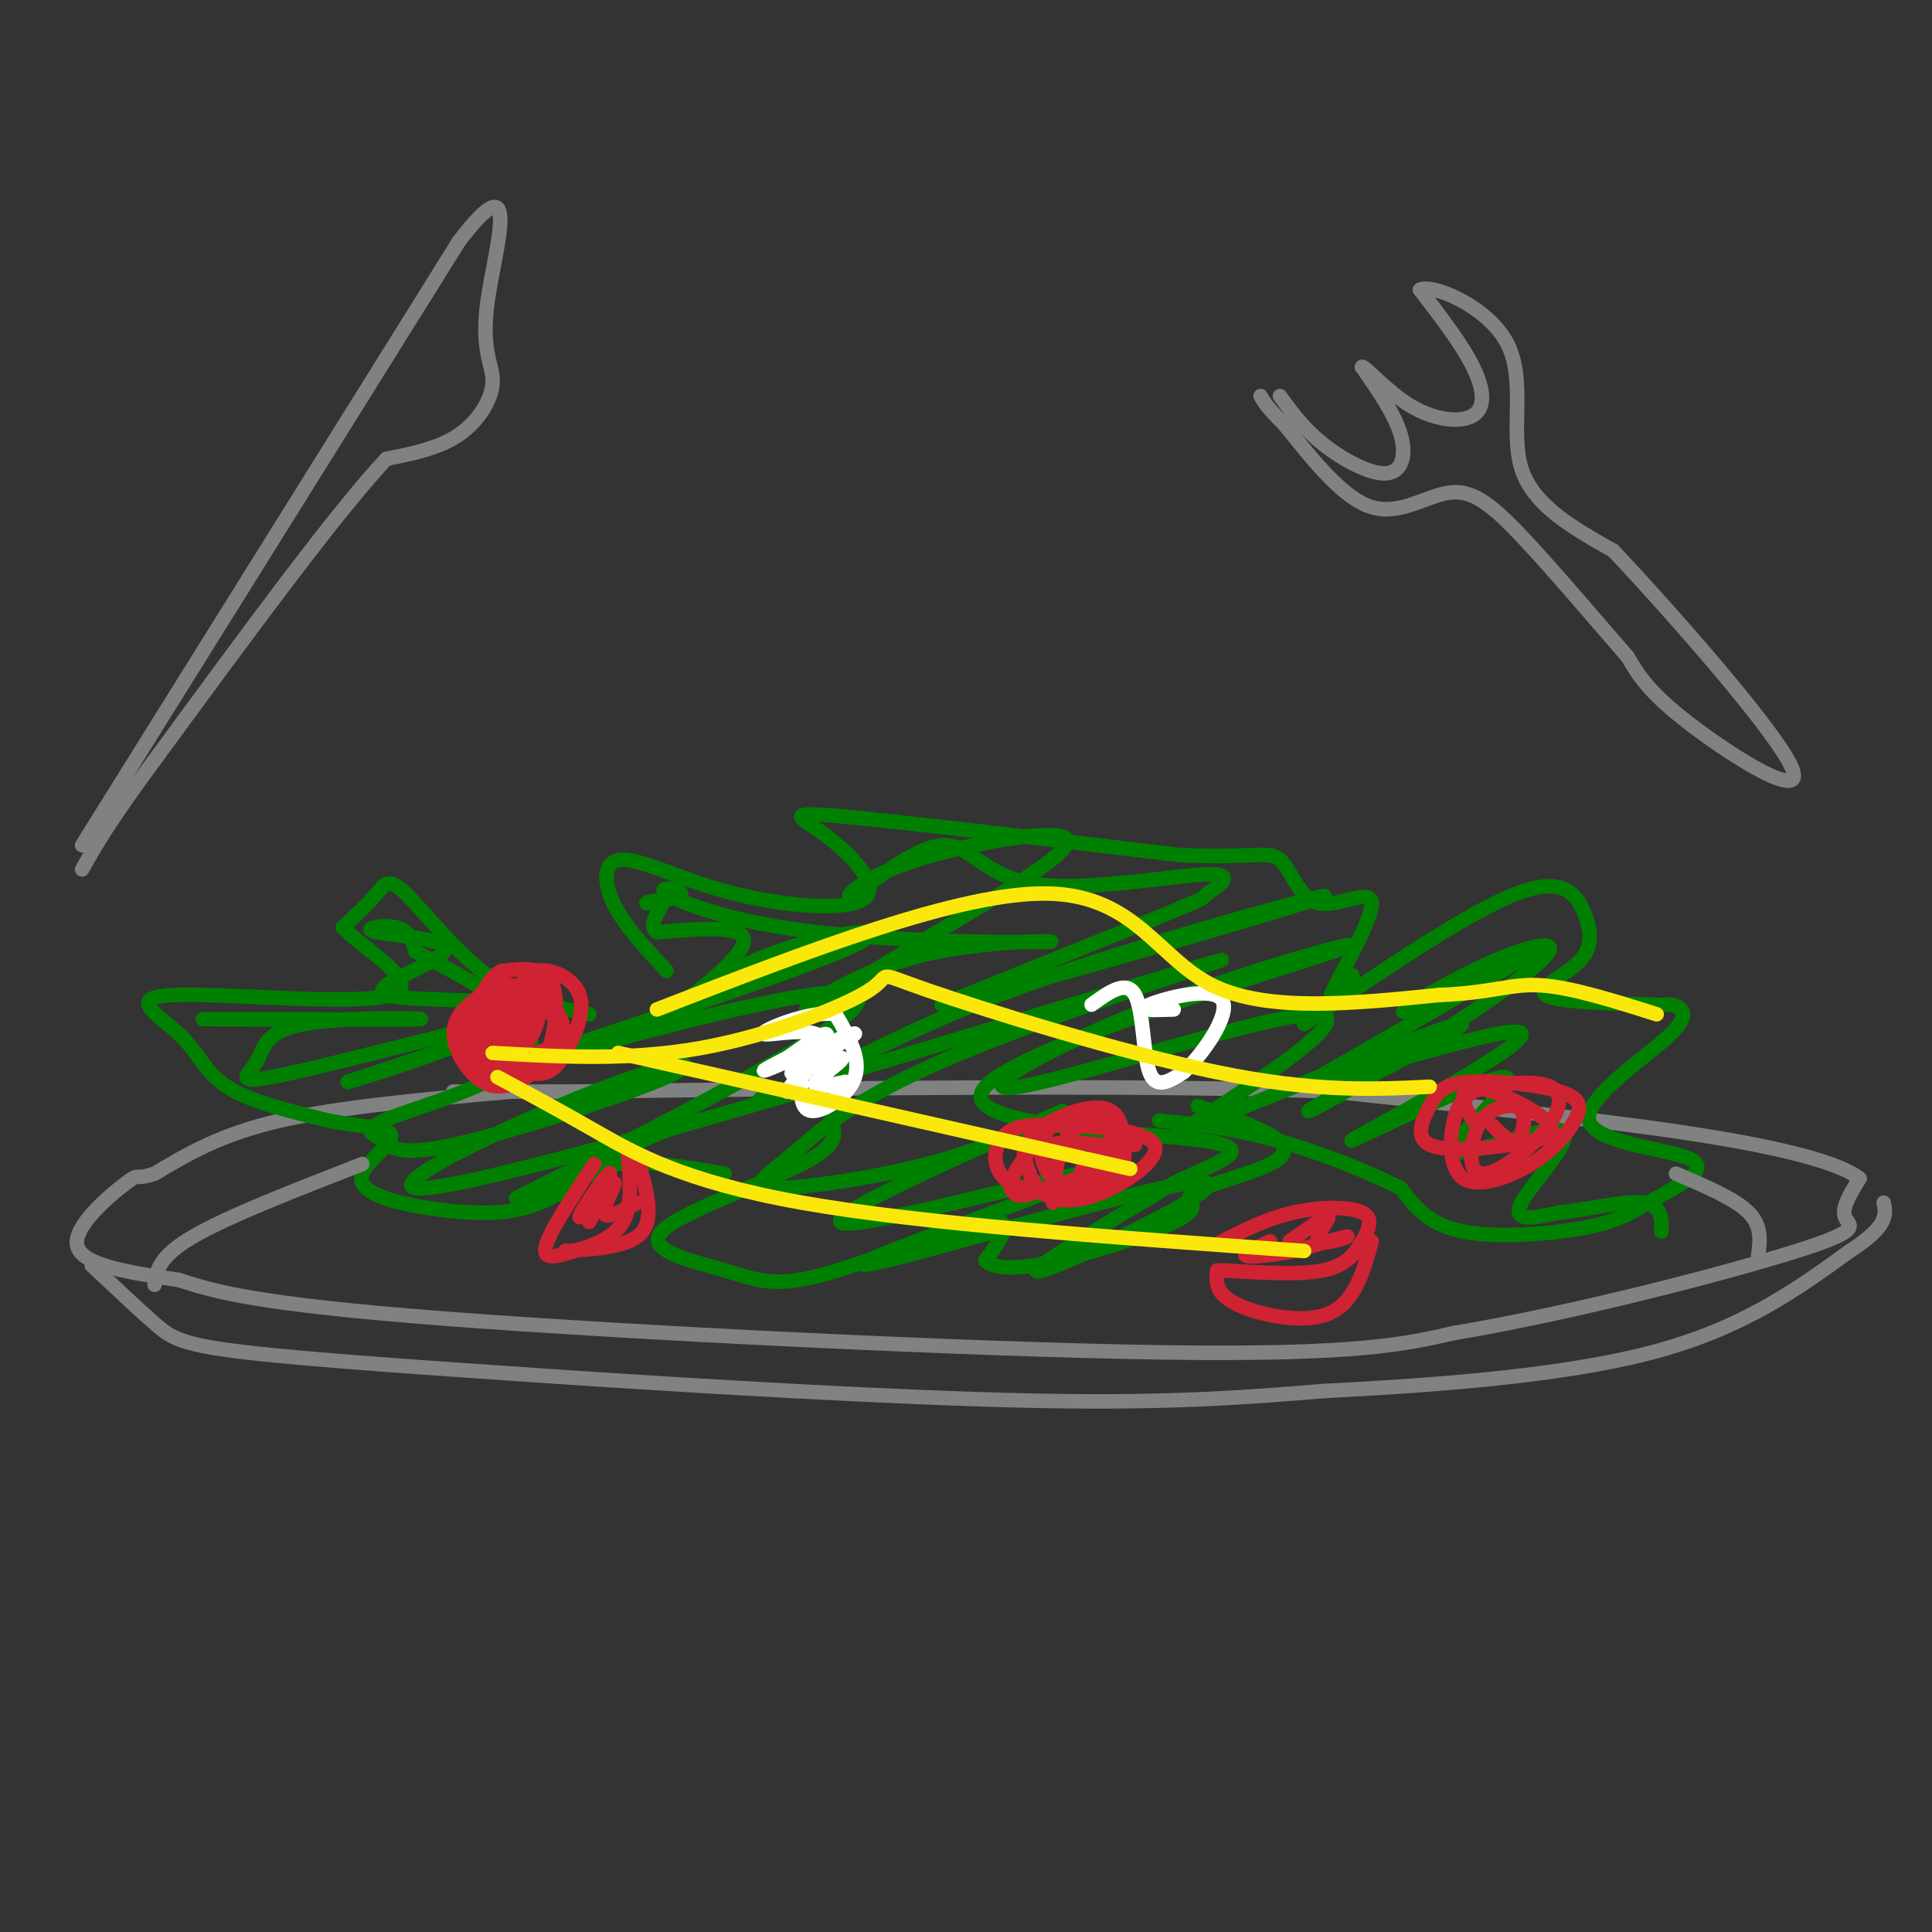 <svg viewBox='0 0 400 400' version='1.1' xmlns='http://www.w3.org/2000/svg' xmlns:xlink='http://www.w3.org/1999/xlink'><rect x="0" y="0" width="400" height="400" fill="#333333" stroke="none"/><g fill='none' stroke='rgb(128,130,130)' stroke-width='3' stroke-linecap='round' stroke-linejoin='round'><path d='M106,226c-17.833,1.583 -35.667,3.167 -48,6c-12.333,2.833 -19.167,6.917 -26,11'/><path d='M32,243c-4.536,1.464 -2.875,-0.375 -6,2c-3.125,2.375 -11.036,8.964 -10,13c1.036,4.036 11.018,5.518 21,7'/><path d='M37,265c7.536,2.429 15.875,5.000 55,8c39.125,3.000 109.036,6.429 149,7c39.964,0.571 49.982,-1.714 60,-4'/><path d='M301,276c24.786,-4.143 56.750,-12.500 71,-17c14.250,-4.500 10.786,-5.143 10,-7c-0.786,-1.857 1.107,-4.929 3,-8'/><path d='M385,244c-3.489,-2.844 -13.711,-5.956 -33,-9c-19.289,-3.044 -47.644,-6.022 -76,-9'/><path d='M276,226c-38.833,-1.500 -97.917,-0.750 -157,0'/><path d='M119,226c-30.000,0.000 -26.500,0.000 -23,0'/></g>
<g fill='none' stroke='rgb(0,128,0)' stroke-width='3' stroke-linecap='round' stroke-linejoin='round'><path d='M122,210c-7.089,-1.500 -14.179,-3.000 -21,-8c-6.821,-5.000 -13.375,-13.500 -17,-17c-3.625,-3.500 -4.321,-2.000 -6,0c-1.679,2.000 -4.339,4.500 -7,7'/><path d='M71,192c3.904,4.343 17.165,11.700 10,14c-7.165,2.300 -34.756,-0.456 -45,0c-10.244,0.456 -3.143,4.123 1,8c4.143,3.877 5.326,7.965 10,11c4.674,3.035 12.837,5.018 21,7'/><path d='M68,232c6.613,1.362 12.645,1.268 13,3c0.355,1.732 -4.967,5.289 -6,8c-1.033,2.711 2.222,4.576 8,6c5.778,1.424 14.079,2.407 20,2c5.921,-0.407 9.460,-2.203 13,-4'/><path d='M116,247c3.711,-2.044 6.489,-5.156 12,-6c5.511,-0.844 13.756,0.578 22,2'/><path d='M270,212c17.072,-11.614 34.144,-23.228 44,-27c9.856,-3.772 12.498,0.298 14,4c1.502,3.702 1.866,7.035 -1,10c-2.866,2.965 -8.962,5.561 -7,7c1.962,1.439 11.981,1.719 22,2'/><path d='M342,208c3.936,0.211 2.775,-0.262 4,0c1.225,0.262 4.836,1.259 0,6c-4.836,4.741 -18.117,13.224 -17,18c1.117,4.776 16.634,5.843 21,8c4.366,2.157 -2.417,5.403 -7,8c-4.583,2.597 -6.965,4.545 -14,6c-7.035,1.455 -18.724,2.416 -26,1c-7.276,-1.416 -10.138,-5.208 -13,-9'/><path d='M290,246c-6.733,-3.444 -17.067,-7.556 -26,-10c-8.933,-2.444 -16.467,-3.222 -24,-4'/><path d='M172,232c1.053,2.426 2.106,4.852 -6,9c-8.106,4.148 -25.371,10.018 -29,14c-3.629,3.982 6.378,6.078 13,8c6.622,1.922 9.860,3.671 20,1c10.140,-2.671 27.183,-9.763 34,-11c6.817,-1.237 3.409,3.382 0,8'/><path d='M204,261c1.786,1.723 6.251,2.031 15,0c8.749,-2.031 21.784,-6.401 26,-9c4.216,-2.599 -0.385,-3.429 2,-5c2.385,-1.571 11.758,-3.885 16,-6c4.242,-2.115 3.355,-4.033 0,-6c-3.355,-1.967 -9.177,-3.984 -15,-6'/><path d='M138,201c-4.408,-4.719 -8.817,-9.437 -11,-14c-2.183,-4.563 -2.142,-8.969 2,-9c4.142,-0.031 12.383,4.315 23,7c10.617,2.685 23.609,3.709 27,1c3.391,-2.709 -2.818,-9.153 -8,-13c-5.182,-3.847 -9.338,-5.099 3,-4c12.338,1.099 41.169,4.550 70,8'/><path d='M244,177c15.316,0.838 18.607,-1.065 21,1c2.393,2.065 3.889,8.100 8,9c4.111,0.900 10.838,-3.335 11,0c0.162,3.335 -6.239,14.238 -8,18c-1.761,3.762 1.120,0.381 4,-3'/><path d='M42,211c21.492,0.082 42.985,0.163 45,0c2.015,-0.163 -15.446,-0.571 -24,1c-8.554,1.571 -8.200,5.122 -10,8c-1.800,2.878 -5.754,5.082 8,2c13.754,-3.082 45.215,-11.452 50,-12c4.785,-0.548 -17.108,6.726 -39,14'/><path d='M72,224c3.792,-0.894 32.773,-10.128 35,-14c2.227,-3.872 -22.301,-2.383 -27,-4c-4.699,-1.617 10.431,-6.341 12,-9c1.569,-2.659 -10.424,-3.254 -14,-4c-3.576,-0.746 1.264,-1.642 4,-1c2.736,0.642 3.368,2.821 4,5'/><path d='M86,197c7.691,4.228 24.919,12.300 24,19c-0.919,6.700 -19.985,12.030 -28,15c-8.015,2.970 -4.981,3.580 -3,5c1.981,1.420 2.907,3.651 15,1c12.093,-2.651 35.351,-10.183 44,-14c8.649,-3.817 2.689,-3.920 -15,3c-17.689,6.920 -47.109,20.863 -35,20c12.109,-0.863 65.745,-16.532 81,-21c15.255,-4.468 -7.873,2.266 -31,9'/><path d='M138,234c-15.385,6.354 -38.347,17.737 -29,13c9.347,-4.737 51.002,-25.596 64,-35c12.998,-9.404 -2.661,-7.354 -25,-2c-22.339,5.354 -51.356,14.011 -43,11c8.356,-3.011 54.087,-17.691 69,-24c14.913,-6.309 -0.992,-4.248 -13,0c-12.008,4.248 -20.117,10.682 -19,10c1.117,-0.682 11.462,-8.481 12,-12c0.538,-3.519 -8.731,-2.760 -18,-2'/><path d='M136,193c-2.230,-1.692 1.196,-4.923 1,-6c-0.196,-1.077 -4.015,-0.001 -3,0c1.015,0.001 6.865,-1.074 7,-2c0.135,-0.926 -5.443,-1.702 -3,0c2.443,1.702 12.909,5.881 31,8c18.091,2.119 43.808,2.176 48,2c4.192,-0.176 -13.141,-0.586 -27,3c-13.859,3.586 -24.246,11.167 -23,11c1.246,-0.167 14.123,-8.084 27,-16'/><path d='M194,193c7.370,-4.363 12.296,-7.272 18,-11c5.704,-3.728 12.186,-8.275 7,-9c-5.186,-0.725 -22.039,2.371 -32,6c-9.961,3.629 -13.030,7.790 -10,6c3.030,-1.790 12.159,-9.530 18,-10c5.841,-0.470 8.394,6.330 19,8c10.606,1.670 29.266,-1.789 36,-2c6.734,-0.211 1.544,2.828 0,4c-1.544,1.172 0.559,0.478 -8,4c-8.559,3.522 -27.779,11.261 -47,19'/><path d='M195,208c13.089,-2.732 69.312,-19.061 78,-22c8.688,-2.939 -30.157,7.512 -55,16c-24.843,8.488 -35.683,15.013 -47,20c-11.317,4.987 -23.111,8.436 -2,2c21.111,-6.436 75.127,-22.758 83,-25c7.873,-2.242 -30.399,9.595 -53,19c-22.601,9.405 -29.532,16.377 -35,21c-5.468,4.623 -9.472,6.899 -4,7c5.472,0.101 20.421,-1.971 32,-5c11.579,-3.029 19.790,-7.014 28,-11'/><path d='M220,230c-9.682,4.337 -47.887,20.679 -46,23c1.887,2.321 43.867,-9.378 50,-10c6.133,-0.622 -23.580,9.833 -37,15c-13.420,5.167 -10.545,5.045 8,0c18.545,-5.045 52.762,-15.012 55,-13c2.238,2.012 -27.503,16.003 -34,18c-6.497,1.997 10.252,-8.002 27,-18'/><path d='M243,245c9.252,-4.632 18.882,-7.213 5,-9c-13.882,-1.787 -51.277,-2.779 -44,-11c7.277,-8.221 59.227,-23.671 72,-28c12.773,-4.329 -13.630,2.464 -36,11c-22.370,8.536 -40.707,18.814 -29,17c11.707,-1.814 53.460,-15.719 62,-15c8.540,0.719 -16.131,16.063 -25,22c-8.869,5.937 -1.934,2.469 5,-1'/><path d='M253,231c13.380,-5.312 44.329,-18.090 49,-19c4.671,-0.910 -16.938,10.050 -26,15c-9.062,4.950 -5.579,3.892 6,-3c11.579,-6.892 31.255,-19.617 37,-25c5.745,-5.383 -2.439,-3.422 -12,1c-9.561,4.422 -20.497,11.306 -15,9c5.497,-2.306 27.428,-13.802 27,-13c-0.428,0.802 -23.214,13.901 -46,27'/><path d='M273,223c5.097,0.517 40.840,-11.689 42,-9c1.160,2.689 -32.262,20.274 -35,22c-2.738,1.726 25.208,-12.408 31,-13c5.792,-0.592 -10.571,12.357 -10,15c0.571,2.643 18.077,-5.019 22,-4c3.923,1.019 -5.736,10.720 -8,15c-2.264,4.280 2.868,3.140 8,2'/><path d='M323,251c4.844,-0.400 12.956,-2.400 17,-2c4.044,0.400 4.022,3.200 4,6'/></g>
<g fill='none' stroke='rgb(207,34,51)' stroke-width='3' stroke-linecap='round' stroke-linejoin='round'><path d='M103,204c-4.247,2.558 -8.493,5.115 -9,9c-0.507,3.885 2.726,9.096 6,11c3.274,1.904 6.589,0.500 9,-1c2.411,-1.500 3.918,-3.096 5,-7c1.082,-3.904 1.738,-10.115 0,-13c-1.738,-2.885 -5.869,-2.442 -10,-2'/><path d='M104,201c-2.644,1.026 -4.252,4.590 -5,8c-0.748,3.410 -0.634,6.664 2,5c2.634,-1.664 7.788,-8.247 10,-10c2.212,-1.753 1.482,1.322 1,4c-0.482,2.678 -0.718,4.958 -3,8c-2.282,3.042 -6.612,6.846 -9,6c-2.388,-0.846 -2.835,-6.343 -2,-10c0.835,-3.657 2.953,-5.473 5,-6c2.047,-0.527 4.024,0.237 6,1'/><path d='M109,207c0.998,1.483 0.493,4.690 -1,7c-1.493,2.310 -3.975,3.721 -6,4c-2.025,0.279 -3.594,-0.575 -5,-2c-1.406,-1.425 -2.648,-3.422 0,-6c2.648,-2.578 9.186,-5.739 12,-6c2.814,-0.261 1.902,2.376 0,6c-1.902,3.624 -4.795,8.234 -7,9c-2.205,0.766 -3.721,-2.311 -4,-6c-0.279,-3.689 0.678,-7.989 4,-9c3.322,-1.011 9.010,1.266 12,4c2.990,2.734 3.283,5.924 1,8c-2.283,2.076 -7.141,3.038 -12,4'/><path d='M103,220c-3.305,0.279 -5.568,-1.022 -7,-2c-1.432,-0.978 -2.033,-1.632 0,-4c2.033,-2.368 6.700,-6.449 9,-7c2.300,-0.551 2.232,2.429 1,6c-1.232,3.571 -3.628,7.734 -5,8c-1.372,0.266 -1.721,-3.365 0,-7c1.721,-3.635 5.511,-7.275 7,-7c1.489,0.275 0.678,4.466 0,7c-0.678,2.534 -1.221,3.413 -2,2c-0.779,-1.413 -1.794,-5.118 -1,-8c0.794,-2.882 3.397,-4.941 6,-7'/><path d='M111,201c3.082,-0.587 7.785,1.446 9,5c1.215,3.554 -1.060,8.630 -3,12c-1.940,3.370 -3.545,5.036 -8,4c-4.455,-1.036 -11.761,-4.772 -11,-8c0.761,-3.228 9.590,-5.946 14,-5c4.410,0.946 4.403,5.556 4,8c-0.403,2.444 -1.201,2.722 -2,3'/><path d='M114,220c-2.578,1.133 -8.022,2.467 -10,1c-1.978,-1.467 -0.489,-5.733 1,-10'/><path d='M218,249c0.361,-4.570 0.723,-9.140 2,-12c1.277,-2.860 3.470,-4.009 6,-5c2.530,-0.991 5.396,-1.822 5,1c-0.396,2.822 -4.056,9.297 -9,12c-4.944,2.703 -11.174,1.632 -14,-1c-2.826,-2.632 -2.248,-6.826 0,-9c2.248,-2.174 6.166,-2.328 13,-2c6.834,0.328 16.584,1.140 18,4c1.416,2.860 -5.503,7.770 -11,10c-5.497,2.230 -9.570,1.780 -12,0c-2.430,-1.780 -3.215,-4.890 -4,-8'/><path d='M212,239c0.058,-2.568 2.202,-4.989 6,-7c3.798,-2.011 9.250,-3.613 12,-2c2.750,1.613 2.797,6.440 2,9c-0.797,2.560 -2.439,2.852 -6,4c-3.561,1.148 -9.043,3.152 -12,4c-2.957,0.848 -3.391,0.540 -4,0c-0.609,-0.540 -1.393,-1.312 0,-4c1.393,-2.688 4.962,-7.293 8,-10c3.038,-2.707 5.544,-3.516 8,-3c2.456,0.516 4.862,2.358 6,5c1.138,2.642 1.006,6.084 0,8c-1.006,1.916 -2.888,2.307 -5,3c-2.112,0.693 -4.453,1.686 -7,0c-2.547,-1.686 -5.299,-6.053 -4,-8c1.299,-1.947 6.650,-1.473 12,-1'/><path d='M228,237c2.695,1.070 3.434,4.246 2,6c-1.434,1.754 -5.040,2.088 -6,1c-0.960,-1.088 0.726,-3.596 3,-5c2.274,-1.404 5.137,-1.702 8,-2'/><path d='M305,232c-1.132,-1.816 -2.264,-3.633 -2,-5c0.264,-1.367 1.925,-2.286 6,-1c4.075,1.286 10.564,4.777 12,7c1.436,2.223 -2.183,3.177 -8,4c-5.817,0.823 -13.834,1.514 -17,0c-3.166,-1.514 -1.482,-5.233 0,-8c1.482,-2.767 2.761,-4.583 8,-5c5.239,-0.417 14.438,0.566 19,2c4.562,1.434 4.488,3.318 3,6c-1.488,2.682 -4.388,6.162 -9,9c-4.612,2.838 -10.934,5.033 -14,3c-3.066,-2.033 -2.876,-8.295 -2,-12c0.876,-3.705 2.438,-4.852 4,-6'/><path d='M305,226c4.181,-1.607 12.632,-2.626 16,-1c3.368,1.626 1.653,5.897 -2,10c-3.653,4.103 -9.245,8.038 -12,8c-2.755,-0.038 -2.672,-4.049 -2,-7c0.672,-2.951 1.933,-4.843 4,-6c2.067,-1.157 4.941,-1.581 6,0c1.059,1.581 0.303,5.166 -1,6c-1.303,0.834 -3.151,-1.083 -5,-3'/><path d='M253,257c4.785,-2.402 9.569,-4.804 15,-6c5.431,-1.196 11.507,-1.187 14,0c2.493,1.187 1.402,3.550 0,6c-1.402,2.450 -3.115,4.986 -8,6c-4.885,1.014 -12.943,0.507 -21,0'/><path d='M252,263c-0.222,2.400 -0.444,4.800 4,7c4.444,2.200 13.556,4.200 19,2c5.444,-2.200 7.222,-8.600 9,-15'/><path d='M267,257c3.851,-2.726 7.702,-5.452 8,-5c0.298,0.452 -2.958,4.083 -2,5c0.958,0.917 6.131,-0.881 6,-1c-0.131,-0.119 -5.565,1.440 -11,3'/><path d='M268,259c-4.156,0.822 -9.044,1.378 -10,1c-0.956,-0.378 2.022,-1.689 5,-3'/><path d='M123,241c-4.613,6.976 -9.226,13.952 -10,17c-0.774,3.048 2.292,2.167 6,1c3.708,-1.167 8.060,-2.619 10,-6c1.940,-3.381 1.470,-8.690 1,-14'/><path d='M132,240c1.750,5.917 3.500,11.833 1,15c-2.500,3.167 -9.250,3.583 -16,4'/><path d='M122,253c2.609,-5.509 5.219,-11.018 4,-10c-1.219,1.018 -6.265,8.561 -6,9c0.265,0.439 5.841,-6.228 7,-7c1.159,-0.772 -2.097,4.351 -2,6c0.097,1.649 3.549,-0.175 7,-2'/></g>
<g fill='none' stroke='rgb(255,255,255)' stroke-width='3' stroke-linecap='round' stroke-linejoin='round'><path d='M166,222c-0.244,3.867 -0.489,7.733 2,8c2.489,0.267 7.711,-3.067 9,-7c1.289,-3.933 -1.356,-8.467 -4,-13'/><path d='M173,210c-4.899,-0.937 -15.147,3.221 -15,4c0.147,0.779 10.689,-1.822 12,1c1.311,2.822 -6.609,11.068 -7,11c-0.391,-0.068 6.745,-8.448 8,-11c1.255,-2.552 -3.373,0.724 -8,4'/><path d='M163,219c-3.211,1.645 -7.238,3.759 -3,2c4.238,-1.759 16.741,-7.391 17,-7c0.259,0.391 -11.724,6.806 -13,8c-1.276,1.194 8.157,-2.832 10,-3c1.843,-0.168 -3.902,3.524 -5,5c-1.098,1.476 2.451,0.738 6,0'/><path d='M175,224c0.667,0.333 -0.667,1.167 -2,2'/><path d='M226,208c3.622,-2.622 7.244,-5.244 9,-2c1.756,3.244 1.644,12.356 3,16c1.356,3.644 4.178,1.822 7,0'/><path d='M245,222c3.845,-3.440 9.958,-12.042 8,-15c-1.958,-2.958 -11.988,-0.274 -15,1c-3.012,1.274 0.994,1.137 5,1'/></g>
<g fill='none' stroke='rgb(250,232,11)' stroke-width='3' stroke-linecap='round' stroke-linejoin='round'><path d='M136,209c31.467,-12.200 62.933,-24.400 81,-24c18.067,0.400 22.733,13.400 34,19c11.267,5.600 29.133,3.800 47,2'/><path d='M298,206c10.911,-0.400 14.689,-2.400 21,-2c6.311,0.400 15.156,3.200 24,6'/><path d='M296,225c-11.955,0.563 -23.911,1.126 -44,-3c-20.089,-4.126 -48.313,-12.941 -60,-17c-11.687,-4.059 -6.839,-3.362 -12,0c-5.161,3.362 -20.332,9.389 -35,12c-14.668,2.611 -28.834,1.805 -43,1'/><path d='M103,223c5.978,3.200 11.956,6.400 20,11c8.044,4.600 18.156,10.600 43,15c24.844,4.400 64.422,7.200 104,10'/><path d='M128,218c0.000,0.000 106.000,24.000 106,24'/></g>
<g fill='none' stroke='rgb(128,130,130)' stroke-width='3' stroke-linecap='round' stroke-linejoin='round'><path d='M265,82c2.470,3.393 4.940,6.786 9,10c4.060,3.214 9.708,6.250 13,6c3.292,-0.250 4.226,-3.786 3,-8c-1.226,-4.214 -4.613,-9.107 -8,-14'/><path d='M282,76c0.274,-0.584 4.960,4.957 10,8c5.040,3.043 10.434,3.589 13,2c2.566,-1.589 2.305,-5.311 0,-10c-2.305,-4.689 -6.652,-10.344 -11,-16'/><path d='M294,60c2.417,-1.333 13.958,3.333 18,11c4.042,7.667 0.583,18.333 3,26c2.417,7.667 10.708,12.333 19,17'/><path d='M334,114c12.405,13.179 33.917,37.625 37,45c3.083,7.375 -12.262,-2.321 -21,-9c-8.738,-6.679 -10.869,-10.339 -13,-14'/><path d='M337,136c-6.282,-7.180 -15.488,-18.131 -22,-25c-6.512,-6.869 -10.330,-9.657 -15,-9c-4.670,0.657 -10.191,4.759 -16,3c-5.809,-1.759 -11.904,-9.380 -18,-17'/><path d='M266,88c-3.833,-3.833 -4.417,-4.917 -5,-6'/><path d='M17,175c0.000,0.000 78.000,-125.000 78,-125'/><path d='M95,50c13.301,-17.491 7.555,1.281 6,12c-1.555,10.719 1.081,13.386 1,17c-0.081,3.614 -2.880,8.175 -7,11c-4.120,2.825 -9.560,3.912 -15,5'/><path d='M80,95c-10.333,11.000 -28.667,36.000 -47,61'/><path d='M33,156c-10.500,14.167 -13.250,19.083 -16,24'/><path d='M19,262c4.800,4.511 9.600,9.022 13,12c3.400,2.978 5.400,4.422 19,6c13.600,1.578 38.800,3.289 64,5'/><path d='M115,285c29.289,1.978 70.511,4.422 99,5c28.489,0.578 44.244,-0.711 60,-2'/><path d='M274,288c22.622,-1.156 49.178,-3.044 68,-8c18.822,-4.956 29.911,-12.978 41,-21'/><path d='M383,259c8.000,-5.167 7.500,-7.583 7,-10'/><path d='M364,260c0.417,-3.083 0.833,-6.167 -2,-9c-2.833,-2.833 -8.917,-5.417 -15,-8'/><path d='M32,266c0.417,-2.917 0.833,-5.833 8,-10c7.167,-4.167 21.083,-9.583 35,-15'/></g>
</svg>